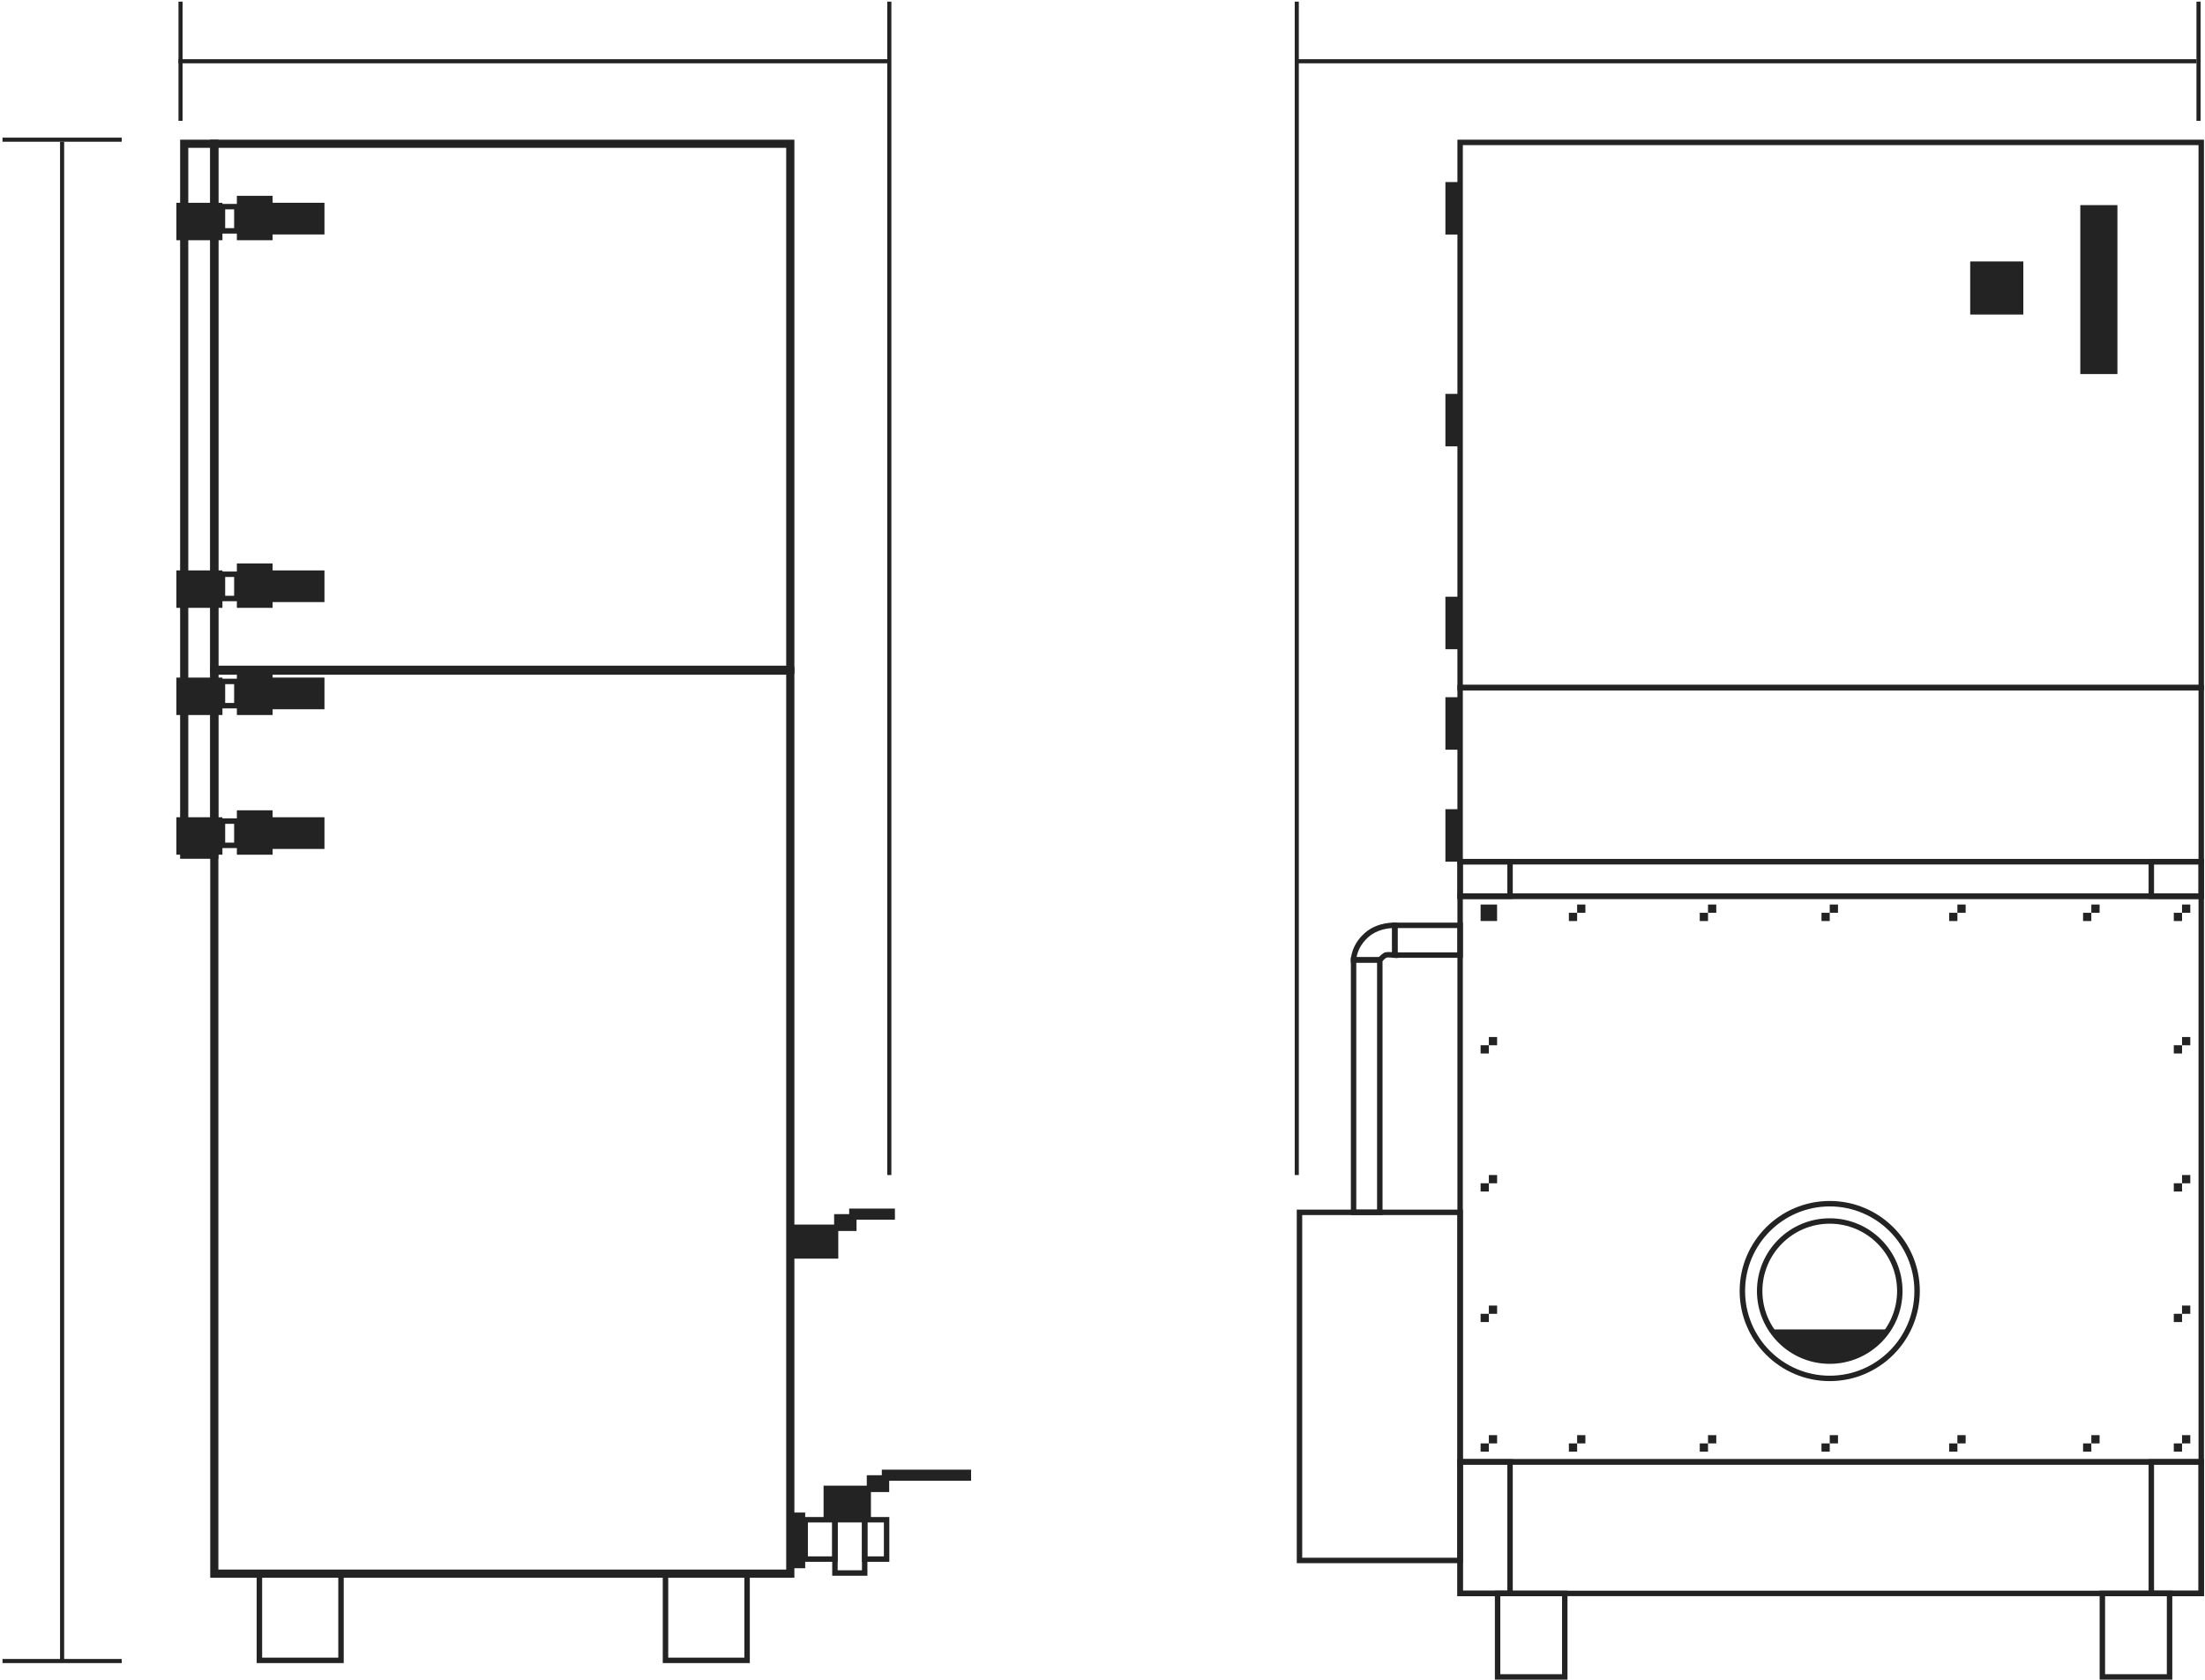 <?xml version="1.0" encoding="UTF-8"?> <svg xmlns="http://www.w3.org/2000/svg" width="807" height="615" viewBox="0 0 807 615" fill="none"><path d="M290.73 246.65H76.94V51.13H290.73V246.65ZM79.92 243.66H287.74V54.11H79.92V243.66Z" fill="#232323"></path><path d="M290.73 577.5H76.94V243.97H290.73V577.5ZM79.92 574.51H287.74V246.96H79.92V574.51Z" fill="#232323"></path><path d="M125.8 608.74H93.94V574.78H125.8V608.74ZM95.94 606.75H123.81V576.77H95.94V606.75Z" fill="#232323"></path><path d="M274.42 608.74H242.56V574.78H274.42V608.74ZM244.56 606.75H272.43V576.77H244.56V606.75Z" fill="#232323"></path><path d="M294.69 553.64H289.24V574.02H294.69V553.64Z" fill="#232323"></path><path d="M355.41 537.94H322.73V539.98H317.23V543.8H301.42V556.27H318.75V546.14H325.43V542.01H355.41V537.94Z" fill="#232323"></path><path d="M327.53 442.38H310.79V444.41H305.28V448.23H289.47V460.7H306.8V450.58H313.48V446.45H327.53V442.38Z" fill="#232323"></path><path d="M306.57 571.67H293.69V555.28H306.57V571.67ZM295.68 569.68H304.58V557.27H295.68V569.68Z" fill="#232323"></path><path d="M325.48 571.67H315.47V555.28H325.48V571.67ZM317.46 569.68H323.49V557.27H317.46V569.68Z" fill="#232323"></path><path d="M317.46 576.77H304.58V555.28H317.46V576.77ZM306.57 574.77H315.47V557.26H306.57V574.77Z" fill="#232323"></path><path d="M79.92 314.34H65.92V51.13H79.92V314.34ZM68.91 311.35H76.93V54.11H68.91V311.35Z" fill="#232323"></path><path d="M81.41 74.23H64.55V87.93H81.41V74.23Z" fill="#232323"></path><path d="M118.75 74.22H99.77V71.68H86.69V87.93H99.77V85.82H118.75V74.22Z" fill="#232323"></path><path d="M87.68 85.5H80.42V74.64H87.68V85.5ZM82.41 83.51H85.69V76.63H82.41V83.51Z" fill="#232323"></path><path d="M81.41 208.79H64.55V222.49H81.41V208.79Z" fill="#232323"></path><path d="M118.75 208.79H99.77V206.24H86.69V222.49H99.77V220.38H118.75V208.79Z" fill="#232323"></path><path d="M87.68 220.06H80.42V209.2H87.68V220.06ZM82.41 218.07H85.69V211.19H82.41V218.07Z" fill="#232323"></path><path d="M81.41 248.02H64.55V261.72H81.41V248.02Z" fill="#232323"></path><path d="M118.75 248.01H99.77V245.47H86.69V261.72H99.77V259.61H118.75V248.01Z" fill="#232323"></path><path d="M87.68 259.29H80.42V248.43H87.68V259.29ZM82.41 257.3H85.69V250.42H82.41V257.3Z" fill="#232323"></path><path d="M81.41 299.14H64.55V312.84H81.41V299.14Z" fill="#232323"></path><path d="M118.75 299.14H99.77V296.6H86.69V312.85H99.77V310.74H118.75V299.14Z" fill="#232323"></path><path d="M87.68 310.42H80.42V299.56H87.68V310.42ZM82.41 308.43H85.69V301.55H82.41V308.43Z" fill="#232323"></path><path d="M44.55 50.38H0.92V51.88H44.55V50.38Z" fill="#232323"></path><path d="M44.55 607.24H0.92V608.74H44.55V607.24Z" fill="#232323"></path><path d="M23.48 51.87H21.98V607.99H23.48V51.87Z" fill="#232323"></path><path d="M66.82 0.6H65.32V44.23H66.82V0.6Z" fill="#232323"></path><path d="M325.48 21.67H65.32V23.17H325.48V21.67Z" fill="#232323"></path><path d="M326.23 0.6H324.73V430.1H326.23V0.6Z" fill="#232323"></path><path d="M573.68 614.8H547.1V582.24H573.68V614.8ZM549.09 612.81H571.69V584.24H549.09V612.81Z" fill="#232323"></path><path d="M795.03 614.8H768.44V582.24H795.03V614.8ZM770.43 612.81H793.03V584.24H770.43V612.81Z" fill="#232323"></path><path d="M806.62 584.24H533.39V534.11H806.62V584.24ZM535.38 582.24H804.63V536.1H535.38V582.24Z" fill="#232323"></path><path d="M553.65 584.24H533.39V534.11H553.65V584.24ZM535.38 582.24H551.66V536.1H535.38V582.24Z" fill="#232323"></path><path d="M806.62 584.24H786.36V534.11H806.62V584.24ZM788.35 582.24H804.63V536.1H788.35V582.24Z" fill="#232323"></path><path d="M806.62 536.1H533.39V327.05H806.62V536.1ZM535.38 534.11H804.63V329.04H535.38V534.11Z" fill="#232323"></path><path d="M535.38 572.17H474.6V442.76H535.38V572.17ZM476.59 570.18H533.39V444.75H476.59V570.18Z" fill="#232323"></path><path d="M806.62 329.04H533.39V314.4H806.62V329.04ZM535.38 327.05H804.63V316.39H535.38V327.05Z" fill="#232323"></path><path d="M553.65 329.04H533.39V314.4H553.65V329.04ZM535.38 327.05H551.66V316.39H535.38V327.05Z" fill="#232323"></path><path d="M806.62 329.04H786.36V314.4H806.62V329.04ZM788.35 327.05H804.63V316.39H788.35V327.05Z" fill="#232323"></path><path d="M806.62 316.39H533.39V250.69H806.62V316.39ZM535.38 314.4H804.63V252.68H535.38V314.4Z" fill="#232323"></path><path d="M806.62 252.68H533.39V51.13H806.62V252.68ZM535.38 250.69H804.63V53.12H535.38V250.69Z" fill="#232323"></path><path d="M774.95 75.08H761.36V136.92H774.95V75.08Z" fill="#232323"></path><path d="M740.51 95.69H721.07V115.13H740.51V95.69Z" fill="#232323"></path><path d="M534.39 66.64H529V85.85H534.39V66.64Z" fill="#232323"></path><path d="M534.39 144.17H529V163.38H534.39V144.17Z" fill="#232323"></path><path d="M534.39 218.42H529V237.63H534.39V218.42Z" fill="#232323"></path><path d="M534.39 255.2H529V274.41H534.39V255.2Z" fill="#232323"></path><path d="M534.39 296.19H529V315.4H534.39V296.19Z" fill="#232323"></path><path d="M669.66 505.53C651.48 505.53 636.69 490.74 636.69 472.56C636.69 454.38 651.48 439.59 669.66 439.59C687.84 439.59 702.63 454.38 702.63 472.56C702.63 490.74 687.84 505.53 669.66 505.53ZM669.66 441.59C652.58 441.59 638.68 455.49 638.68 472.57C638.68 489.65 652.58 503.55 669.66 503.55C686.74 503.55 700.64 489.65 700.64 472.57C700.64 455.49 686.74 441.59 669.66 441.59Z" fill="#232323"></path><path d="M669.66 499.21C654.97 499.21 643.02 487.26 643.02 472.57C643.02 457.88 654.97 445.93 669.66 445.93C684.35 445.93 696.3 457.88 696.3 472.57C696.3 487.26 684.35 499.21 669.66 499.21ZM669.66 447.91C656.07 447.91 645.01 458.97 645.01 472.56C645.01 486.15 656.07 497.21 669.66 497.21C683.25 497.21 694.31 486.15 694.31 472.56C694.31 458.97 683.25 447.91 669.66 447.91Z" fill="#232323"></path><path d="M648.21 486.62C652.79 493.6 660.68 498.21 669.65 498.21C678.62 498.21 686.51 493.59 691.09 486.62H648.21Z" fill="#232323"></path><path d="M505.99 444.75H494.4V350.36H505.99V444.75ZM496.38 442.76H503.99V352.35H496.38V442.76Z" fill="#232323"></path><path d="M535.38 350.59H509.5V337.71H535.38V350.59ZM511.49 348.6H533.39V339.7H511.49V348.6Z" fill="#232323"></path><path d="M504.99 352.35H494.39V351.35C494.39 351.13 494.45 345.93 499.53 341.47C504.2 337.37 510.31 337.72 510.55 337.71L511.48 337.77V350.71L510.37 350.59C509.13 350.46 507.75 350.42 507.42 350.54C507.18 350.64 506.36 351.35 505.69 352.05L505.4 352.36H504.99V352.35ZM496.49 350.36H504.57C505.15 349.78 506.11 348.9 506.76 348.66C507.39 348.43 508.57 348.45 509.5 348.51V339.71C507.75 339.8 503.89 340.3 500.85 342.96C497.67 345.75 496.76 348.81 496.49 350.36Z" fill="#232323"></path><path d="M547.91 331.09H541.88V337.12H547.91V331.09Z" fill="#232323"></path><path d="M577.21 334.11H574.19V337.13H577.21V334.11Z" fill="#232323"></path><path d="M580.23 331.09H577.21V334.11H580.23V331.09Z" fill="#232323"></path><path d="M625.11 334.11H622.09V337.13H625.11V334.11Z" fill="#232323"></path><path d="M628.13 331.09H625.11V334.11H628.13V331.09Z" fill="#232323"></path><path d="M669.66 334.11H666.64V337.13H669.66V334.11Z" fill="#232323"></path><path d="M672.68 331.09H669.66V334.11H672.68V331.09Z" fill="#232323"></path><path d="M716.39 334.11H713.37V337.13H716.39V334.11Z" fill="#232323"></path><path d="M719.4 331.09H716.38V334.11H719.4V331.09Z" fill="#232323"></path><path d="M765.4 334.11H762.38V337.13H765.4V334.11Z" fill="#232323"></path><path d="M768.42 331.09H765.4V334.11H768.42V331.09Z" fill="#232323"></path><path d="M798.6 334.11H795.58V337.13H798.6V334.11Z" fill="#232323"></path><path d="M801.62 331.09H798.6V334.11H801.62V331.09Z" fill="#232323"></path><path d="M577.21 528.33H574.19V531.35H577.21V528.33Z" fill="#232323"></path><path d="M580.23 525.31H577.21V528.33H580.23V525.31Z" fill="#232323"></path><path d="M544.9 528.33H541.88V531.35H544.9V528.33Z" fill="#232323"></path><path d="M547.92 525.31H544.9V528.33H547.92V525.31Z" fill="#232323"></path><path d="M625.11 528.33H622.09V531.35H625.11V528.33Z" fill="#232323"></path><path d="M628.13 525.31H625.11V528.33H628.13V525.31Z" fill="#232323"></path><path d="M669.66 528.33H666.64V531.35H669.66V528.33Z" fill="#232323"></path><path d="M672.68 525.31H669.66V528.33H672.68V525.31Z" fill="#232323"></path><path d="M716.39 528.33H713.37V531.35H716.39V528.33Z" fill="#232323"></path><path d="M719.4 525.31H716.38V528.33H719.4V525.31Z" fill="#232323"></path><path d="M765.4 528.33H762.38V531.35H765.4V528.33Z" fill="#232323"></path><path d="M768.42 525.31H765.4V528.33H768.42V525.31Z" fill="#232323"></path><path d="M798.6 528.33H795.58V531.35H798.6V528.33Z" fill="#232323"></path><path d="M801.62 525.31H798.6V528.33H801.62V525.31Z" fill="#232323"></path><path d="M798.6 382.59H795.58V385.61H798.6V382.59Z" fill="#232323"></path><path d="M801.62 379.58H798.6V382.6H801.62V379.58Z" fill="#232323"></path><path d="M798.6 433.11H795.58V436.13H798.6V433.11Z" fill="#232323"></path><path d="M801.62 430.1H798.6V433.12H801.62V430.1Z" fill="#232323"></path><path d="M798.6 480.89H795.58V483.91H798.6V480.89Z" fill="#232323"></path><path d="M801.62 477.88H798.6V480.9H801.62V477.88Z" fill="#232323"></path><path d="M544.9 382.59H541.88V385.61H544.9V382.59Z" fill="#232323"></path><path d="M547.92 379.58H544.9V382.6H547.92V379.58Z" fill="#232323"></path><path d="M544.9 433.11H541.88V436.13H544.9V433.11Z" fill="#232323"></path><path d="M547.92 430.1H544.9V433.12H547.92V430.1Z" fill="#232323"></path><path d="M544.9 480.89H541.88V483.91H544.9V480.89Z" fill="#232323"></path><path d="M547.92 477.88H544.9V480.9H547.92V477.88Z" fill="#232323"></path><path d="M805.38 0.6H803.88V44.23H805.38V0.6Z" fill="#232323"></path><path d="M803.88 21.67H474.6V23.17H803.88V21.67Z" fill="#232323"></path><path d="M475.35 0.6H473.85V430.1H475.35V0.6Z" fill="#232323"></path></svg> 